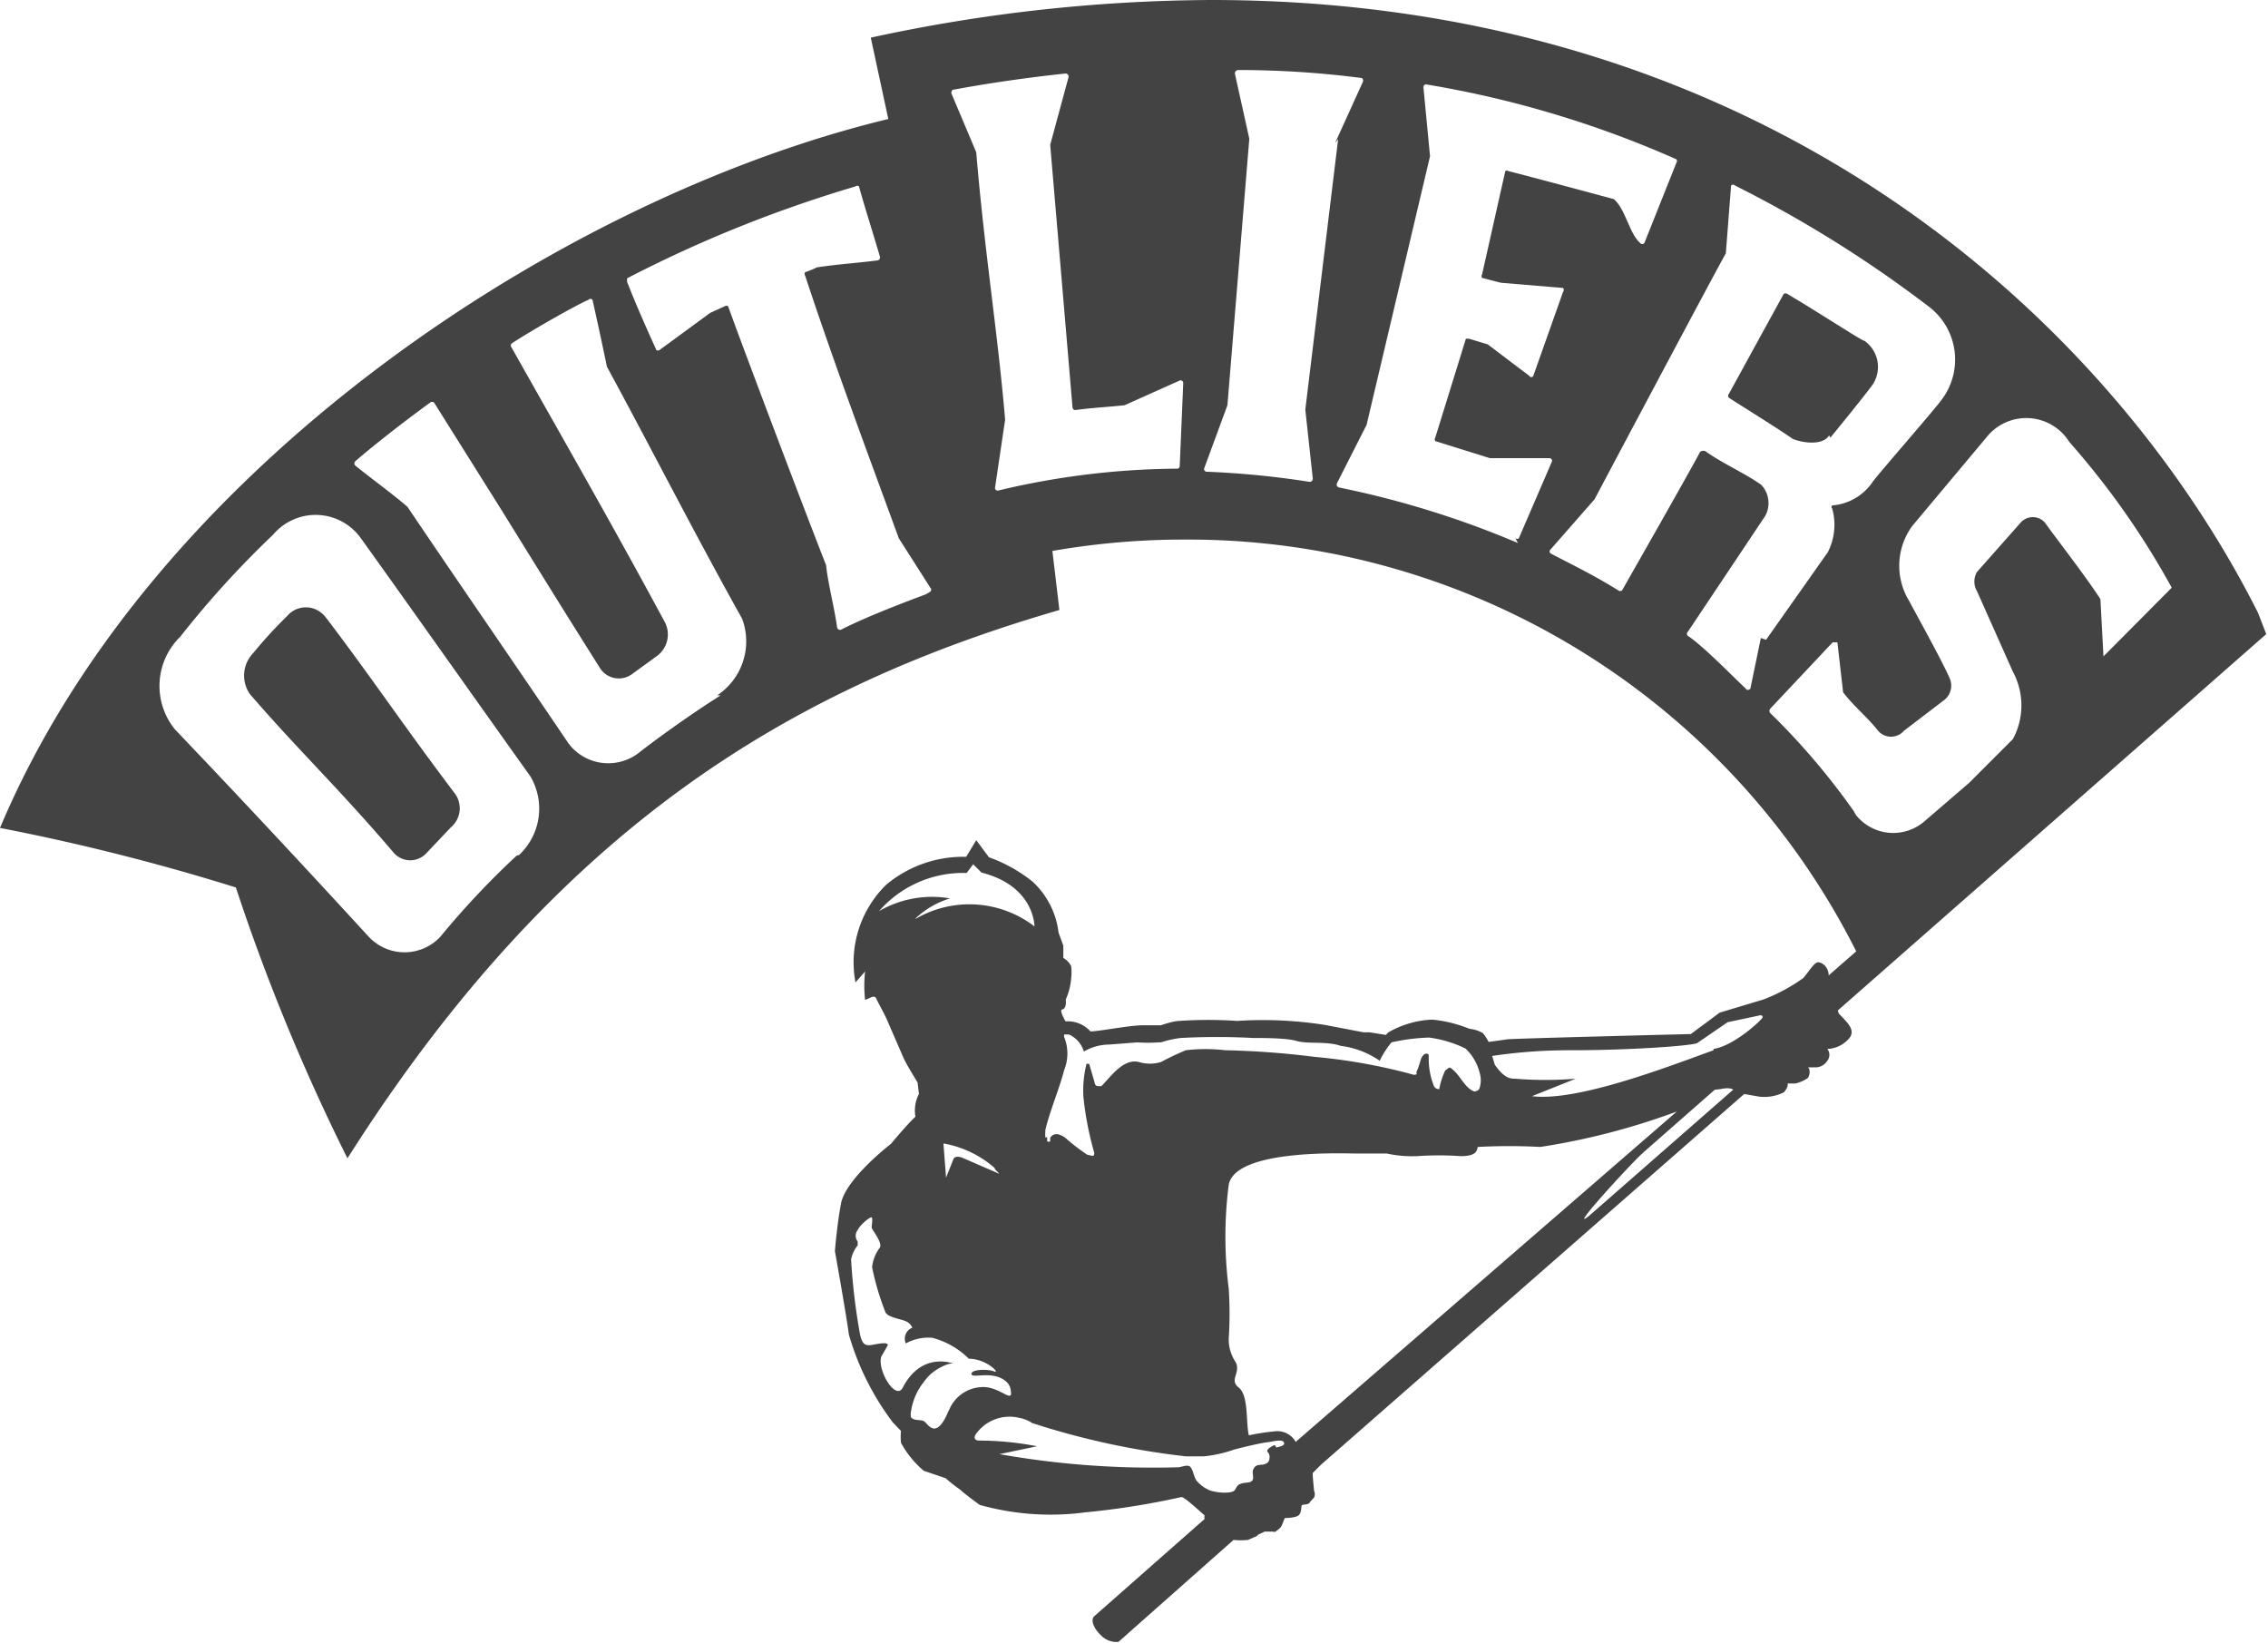 <?xml version="1.0" encoding="UTF-8"?>
<svg xmlns="http://www.w3.org/2000/svg" viewBox="0 0 51.83 37.54">
  <defs>
    <style>.cls-1{fill:#434343;}</style>
  </defs>
  <g id="Layer_2" data-name="Layer 2">
    <g id="Layer_2-2" data-name="Layer 2">
      <path class="cls-1" d="M42,23.09l9.79-8.6L51.6,14C48.23,7.31,40.33,0,27.68,0A37.31,37.31,0,0,0,19.9.86l.4,1.86C12.86,4.51,3.48,10.65,0,18.92a50,50,0,0,1,5.39,1.36,46.62,46.62,0,0,0,2.55,6.19c4.86-7.66,10.24-10.78,16.27-12.53l-.16-1.35a17.5,17.5,0,0,1,3-.26,17.1,17.1,0,0,1,15.37,9.41l-.63.55c0-.19-.15-.3-.24-.3s-.21.21-.34.36a4,4,0,0,1-.91.49l-1,.3-.66.49s-4,.1-4.19.12l-.43.06a1.32,1.32,0,0,0-.13-.2.76.76,0,0,0-.31-.1,3,3,0,0,0-.85-.21,2.19,2.19,0,0,0-1,.29l-.06.06-.37-.06-.14,0-.89-.17a9.14,9.14,0,0,0-2-.09,9.7,9.7,0,0,0-1.32,0c-.14,0-.42.1-.42.1l-.42,0c-.3,0-1,.14-1.19.14a.7.7,0,0,0-.57-.23s-.15-.26-.08-.27.09-.1.09-.17a.25.25,0,0,1,0-.07,1.48,1.48,0,0,0,.12-.48,1.26,1.26,0,0,0,0-.27.47.47,0,0,0-.18-.19v0l0-.28-.11-.3h0a1.88,1.88,0,0,0-.59-1.16,3.43,3.43,0,0,0-1-.56l-.29-.39-.23.38a2.74,2.74,0,0,0-1.83.64,2.48,2.48,0,0,0-.7,2.23l.22-.25a2.93,2.93,0,0,0,0,.65l.14-.06a.1.1,0,0,1,.1,0c.07.15.23.43.28.56l.36.83c.09.19.21.37.32.56L21,25a.82.82,0,0,0-.08.52c-.17.15-.56.62-.56.62-.32.25-1.05.89-1.14,1.36s-.14,1.09-.14,1.09.26,1.45.32,1.91a6.15,6.15,0,0,0,1,2l.19.2a1.36,1.36,0,0,0,0,.27,2.22,2.22,0,0,0,.52.64l.5.17a3.82,3.82,0,0,0,.33.26c.13.12.45.35.45.35a6,6,0,0,0,2.41.17A17.78,17.78,0,0,0,27,34.21c.07,0,.4.31.53.42h0a.11.11,0,0,0,0,.08L25,36.94h0c-.08.09,0,.28.16.43a.49.49,0,0,0,.4.15h0l2.63-2.33a1.57,1.57,0,0,0,.33,0l.16-.07a.12.12,0,0,0,.07-.05L28.9,35l.19,0a.07.07,0,0,0,.06,0l.1-.08a.22.22,0,0,0,.05-.08l.06-.15s.21,0,.3-.05.07-.21.09-.24.16,0,.19-.08l.09-.1a.17.17,0,0,0,0-.15L30,33.74v-.08l.19-.19L39.86,25l.34.06a1,1,0,0,0,.57-.1s.11-.13.08-.2l.18,0a.82.82,0,0,0,.29-.13s.08-.15,0-.24l.2,0a.32.32,0,0,0,.24-.15.22.22,0,0,0,0-.27.68.68,0,0,0,.52-.27c.11-.18-.06-.33-.26-.54M11.81,19.55a19,19,0,0,0-1.75,1.86h0a1.12,1.12,0,0,1-1.63,0c-1.53-1.67-3-3.24-4.43-4.74a1.57,1.57,0,0,1,.12-2.12,21.77,21.77,0,0,1,2.12-2.33,1.27,1.27,0,0,1,2,.07c1.22,1.7,2.53,3.56,3.88,5.45a1.45,1.45,0,0,1-.26,1.8m4.61-3.65c-.62.39-1.35.91-1.83,1.28A1.14,1.14,0,0,1,13,17c-1.21-1.79-2.55-3.73-3.69-5.42h0c-.36-.31-.82-.64-1.19-.94a.07.07,0,0,1,0-.1c.66-.57,1.49-1.18,1.71-1.34a.07.07,0,0,1,.09,0l1.55,2.47c.8,1.29,1.41,2.28,2.25,3.61a.51.51,0,0,0,.73.12L15,15a.61.61,0,0,0,.2-.77C14,12,12.85,10,11.69,7.94a.07.07,0,0,1,0-.09c.49-.32,1.48-.88,1.76-1a.06.06,0,0,1,.09,0c.11.49.22,1,.33,1.53h0c1,1.84,2,3.81,3.09,5.76a1.48,1.48,0,0,1-.57,1.75m4.77-2.31c-.29.11-1.32.49-1.94.81a.07.07,0,0,1-.09-.05c-.05-.4-.22-1.06-.25-1.42v0C18.13,11,16.83,7.54,16.64,7a.07.07,0,0,0-.08,0l-.33.15h0L15.07,8A.07.07,0,0,1,15,8c-.23-.51-.45-1-.67-1.56,0,0,0-.06,0-.08a29.62,29.62,0,0,1,5.22-2.1.06.06,0,0,1,.08,0c.15.54.32,1.06.48,1.61a.07.07,0,0,1-.05.08c-.46.06-.94.09-1.39.16h0a2.18,2.18,0,0,1-.27.11.07.07,0,0,0,0,.08c.66,2,1.39,3.95,2.14,6v0l.72,1.13a.06.06,0,0,1,0,.09m5.7-2.87a.06.06,0,0,1-.06.06,18,18,0,0,0-4.09.5.06.06,0,0,1-.07-.07l.23-1.55v0c-.17-2-.47-3.83-.66-6.11v0l-.57-1.35s0-.08.05-.08c.8-.15,1.71-.28,2.56-.37a.07.07,0,0,1,.07.08L24,3.31v0l.51,6s0,.06.07.06c.36-.05.75-.07,1.12-.11h0l1.25-.56a.06.06,0,0,1,.09.06Zm3.62-7.47-.75,6.18v0L30,10.93a.07.07,0,0,1-.08.08,20.15,20.15,0,0,0-2.34-.23.06.06,0,0,1-.06-.08l.53-1.44v0l.5-6.09v0l-.33-1.49a.08.08,0,0,1,.07-.08,22.09,22.09,0,0,1,2.81.18s.06,0,.05.08l-.64,1.41v0m4.18,9.14a21.28,21.28,0,0,0-4.09-1.27.07.07,0,0,1-.05-.09l.68-1.34h0l1.45-6.14v0L32.53,2a.06.06,0,0,1,.07-.07,23.65,23.65,0,0,1,5.71,1.71.07.07,0,0,1,0,.08l-.73,1.83a.06.06,0,0,1-.1,0c-.25-.22-.33-.77-.6-1,0,0-2-.54-2.41-.64a.06.06,0,0,0-.07,0l-.53,2.36a.07.07,0,0,0,0,.08l.42.11h0l1.43.12a.07.07,0,0,1,0,.09l-.68,1.92a.05.05,0,0,1-.09,0L34,7.87h0l-.43-.13s-.06,0-.07,0L32.8,10a.07.07,0,0,0,0,.08l1.25.39h0c.35,0,1.09,0,1.35,0a.06.06,0,0,1,.06.09l-.75,1.74a.06.06,0,0,1-.08,0m5.61,2.28L40,15.74s-.07.06-.1,0c-.3-.28-1-1-1.33-1.21a.06.06,0,0,1,0-.09l1.77-2.65a.61.61,0,0,0-.09-.71h0c-.38-.27-.85-.47-1.25-.75a.11.11,0,0,0-.15,0c-.28.53-1.56,2.77-1.78,3.16a.07.07,0,0,1-.09,0c-.53-.33-1-.56-1.54-.84a.06.06,0,0,1,0-.1l1-1.14h0c.11-.21,2.84-5.35,3-5.62v0l.12-1.55a.06.06,0,0,1,.09,0A27.83,27.83,0,0,1,44.07,7a1.52,1.52,0,0,1,.32,2.11c-.15.22-1.52,1.78-1.6,1.91a1.23,1.23,0,0,1-.92.53.05.05,0,0,0,0,.07,1.37,1.37,0,0,1-.1,1l-1.41,2h0m2,3.91h0a16.07,16.07,0,0,0-1.91-2.24.08.08,0,0,1,0-.09l1.43-1.52s.09,0,.11,0l.13,1.14v0c.27.35.55.56.8.88a.39.39,0,0,0,.59,0l.93-.71a.42.42,0,0,0,.12-.48c-.19-.44-.88-1.67-.92-1.76a1.54,1.54,0,0,1,.06-1.73l1.75-2.09a1.16,1.16,0,0,1,1.84.17,18.36,18.36,0,0,1,2.34,3.33L48.07,15,48,13.69s0,0,0,0c-.35-.54-1-1.37-1.27-1.75a.37.37,0,0,0-.55,0l-1,1.13a.43.43,0,0,0,0,.44L46,15.35a1.62,1.62,0,0,1,0,1.54l-1,1-1,.86a1.09,1.09,0,0,1-1.59-.13M23.89,26a1.16,1.16,0,0,1,0-.18c.11-.46.31-.91.43-1.37a1,1,0,0,0,0-.75.14.14,0,0,1,0-.06s.07,0,.11,0a.63.63,0,0,1,.34.39,1.15,1.15,0,0,1,.58-.16l.64-.05a3.55,3.55,0,0,0,.49,0l.05,0a2.42,2.42,0,0,1,.45-.1,15.39,15.39,0,0,1,1.66,0c.25,0,.77,0,1,.07s.69,0,1,.11a2,2,0,0,1,.89.34,2,2,0,0,1,.27-.42,4.53,4.53,0,0,1,.86-.11,2.74,2.74,0,0,1,.83.25,1.15,1.15,0,0,1,.32.54.59.59,0,0,1,0,.37.09.09,0,0,1-.07.06.08.08,0,0,1-.08,0c-.18-.09-.27-.3-.41-.44s-.13-.09-.19-.05a.1.1,0,0,0-.05.06,1.76,1.76,0,0,0-.12.39.05.05,0,0,1,0,0s-.09,0-.12-.07a1.68,1.68,0,0,1-.12-.63s0-.07,0-.09a.08.08,0,0,0-.11,0,.26.26,0,0,0-.07.11,2.47,2.47,0,0,1-.1.29.1.1,0,0,1,0,.05.12.12,0,0,1-.1,0,13,13,0,0,0-2.24-.4A19.28,19.28,0,0,0,28,24a3.86,3.86,0,0,0-.9,0,6.18,6.18,0,0,0-.57.27.87.87,0,0,1-.5,0c-.36-.09-.64.33-.86.55,0,0,0,0-.07,0s-.08-.05-.09-.1l-.12-.41a0,0,0,0,0-.06,0,2.49,2.49,0,0,0-.07.77A7.39,7.39,0,0,0,25,26.32a.09.09,0,0,1,0,.07c0,.05-.11,0-.15,0a4.83,4.83,0,0,1-.45-.34.47.47,0,0,0-.19-.12A.17.17,0,0,0,24,26l0,.08a.06.06,0,0,1-.07,0s0-.06,0-.1m-3-5a2,2,0,0,1,.78-.45,2.41,2.41,0,0,0-1.62.29,2.54,2.54,0,0,1,2-.87l.15-.2.19.19c1.22.31,1.21,1.23,1.21,1.23A2.44,2.44,0,0,0,20.92,21m2,5.86L22,26.46c-.2-.08-.22.05-.22.05l-.16.4-.06-.78s0,0,0,0a2.41,2.41,0,0,1,1.17.56c0,.05.12.11.12.18m-1.19,5.41c-.11.26-.23.39-.34.36s-.15-.14-.22-.17-.21,0-.28-.08a.32.32,0,0,1,0-.14,1.4,1.4,0,0,1,.3-.68,1,1,0,0,1,.3-.28c.08-.05.3-.17.4-.12s-.71-.38-1.19.54c-.16.31-.59-.4-.49-.71l.15-.26c0-.1-.34,0-.42,0s-.17,0-.22-.27a14.05,14.05,0,0,1-.2-1.69.73.73,0,0,1,.15-.32.05.05,0,0,0,0,0s0-.06,0-.09a.21.21,0,0,1,0-.26c.06-.13.29-.31.32-.29s0,.18,0,.23.27.36.18.47a.88.88,0,0,0-.17.44A6.13,6.13,0,0,0,20.24,30l.05.05c.27.14.46.08.56.29a.27.27,0,0,0-.15.36s0,0,0,0a1.07,1.07,0,0,1,.6-.13,1.83,1.83,0,0,1,.84.48c.41,0,.73.35.58.29s-.53-.05-.52.06.48-.09.78.16a.31.31,0,0,1,.12.23c.05.3-.28-.14-.7-.09a.84.84,0,0,0-.71.52m7.44.8s-.19.08-.17.15h0a.17.17,0,0,1,.05.16c0,.08-.07.13-.16.14s-.16,0-.21.11.09.28-.14.3-.22.08-.28.17-.42.07-.59,0a.8.8,0,0,1-.29-.22c-.06-.09-.07-.22-.13-.3s-.21,0-.29,0a20.13,20.13,0,0,1-4.08-.3,0,0,0,0,1,0,0l.86-.18a6.93,6.93,0,0,0-1.31-.13c-.13,0-.13-.07-.1-.13a.94.94,0,0,1,1-.39.83.83,0,0,1,.3.12,17.82,17.82,0,0,0,3.51.76h.41a3,3,0,0,0,.71-.16c.24-.06.48-.12.72-.16.09,0,.36-.09.4,0s-.13.1-.17.12m.44-.13a.48.48,0,0,0-.49-.24,4.92,4.92,0,0,0-.58.09c-.07-.26,0-.91-.23-1.09s.05-.33-.07-.58a.93.93,0,0,1-.16-.54,8.83,8.83,0,0,0,0-1.14,9.32,9.32,0,0,1,0-2.38c.17-.85,2.84-.7,2.95-.71l.66,0a2.76,2.76,0,0,0,.69.06,7.21,7.21,0,0,1,1,0c.36,0,.37-.12.39-.21a13.39,13.39,0,0,1,1.43,0,15.84,15.84,0,0,0,3.12-.81Zm6.71-5.17c-.53.43.91-1.15,1.23-1.44l1.64-1.44c.13,0,.3-.07.42,0ZM39.16,24c-1,.36-3.1,1.18-4.15,1.05l1-.4s0,0,0,0a8.44,8.44,0,0,1-1.39,0c-.09,0-.24,0-.46-.32l-.06-.2A12.08,12.08,0,0,1,35.93,24c1.23,0,2.62-.09,2.85-.16l.7-.48.75-.16s.06,0,.05.05-.65.65-1.12.72"></path>
      <path class="cls-1" d="M7.42,14.08a.56.56,0,0,0-.86,0,10.1,10.1,0,0,0-.77.84.74.74,0,0,0-.08.94C6.85,17.18,7.73,18,9,19.49a.5.5,0,0,0,.75,0l.55-.58a.57.57,0,0,0,.1-.77c-1.18-1.56-1.86-2.59-2.93-4"></path>
      <path class="cls-1" d="M41.83,10s1-1.22,1-1.27a.73.73,0,0,0-.22-.94c-.06,0-1.08-.67-1.76-1.07a.07.07,0,0,0-.09,0L39.51,9a.07.07,0,0,0,0,.09c.42.27,1.07.67,1.46.94h0c.25.1.69.15.83-.08"></path>
    </g>
  </g>
</svg>
